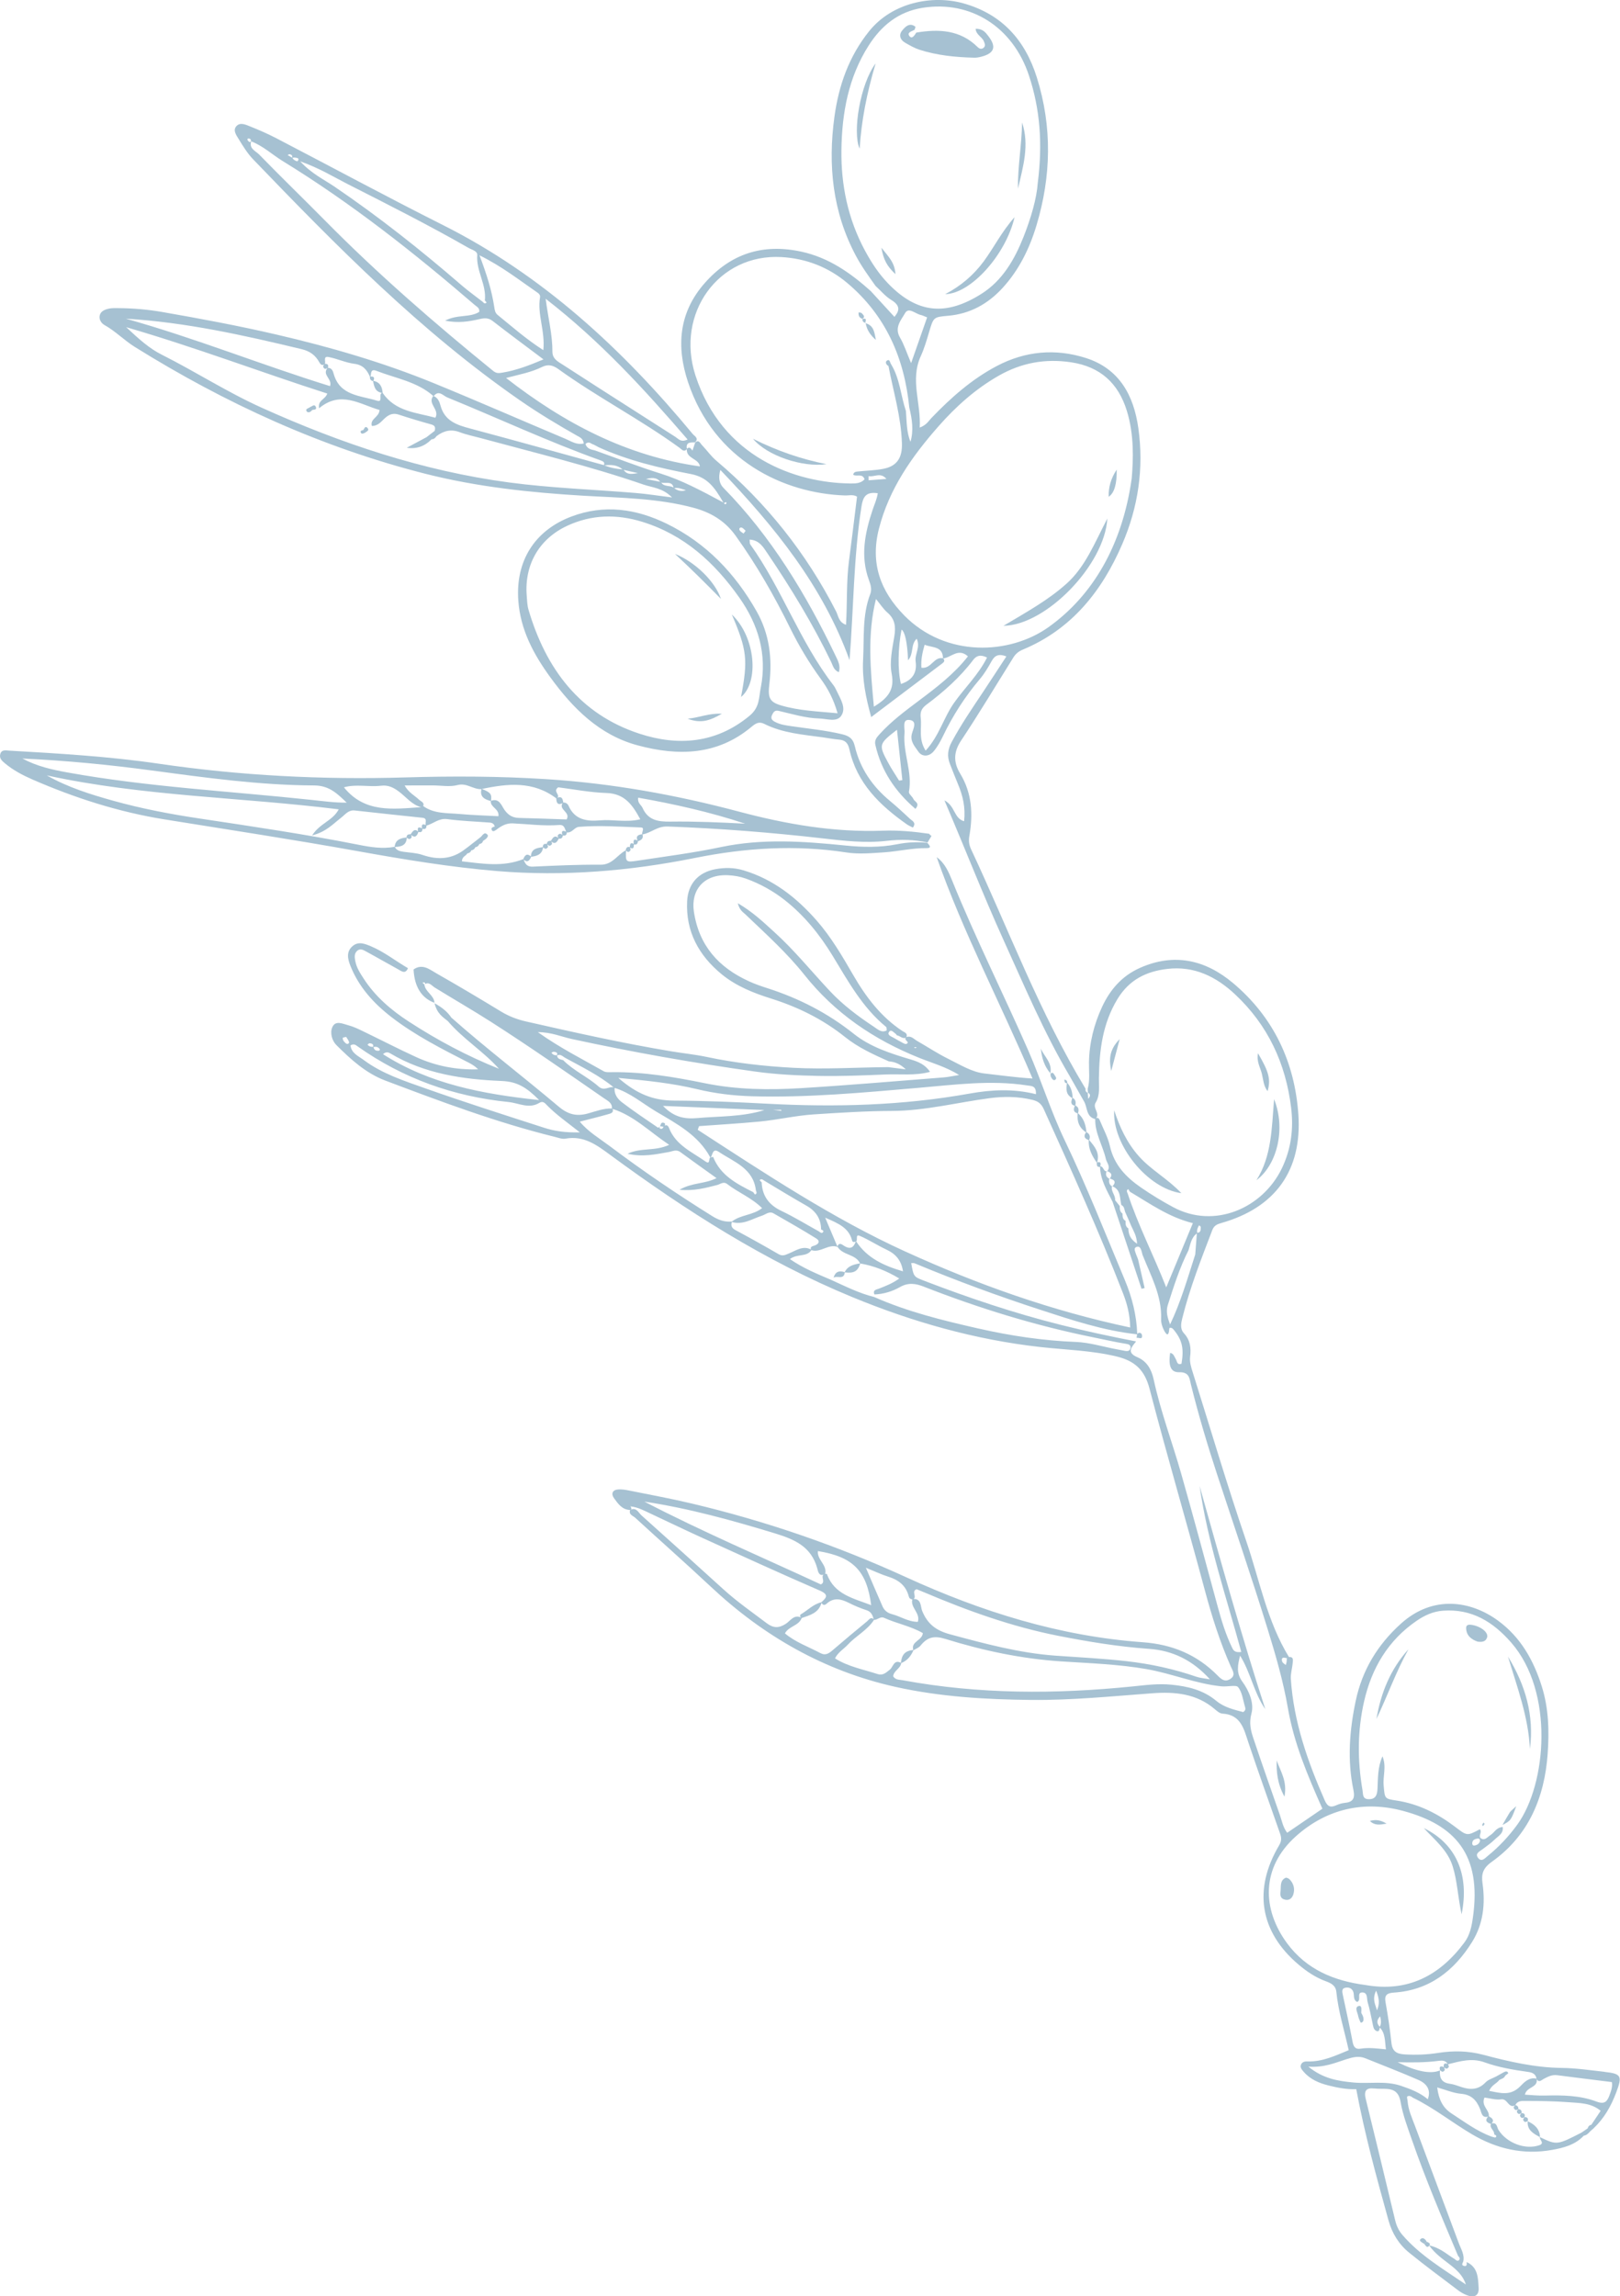 <?xml version="1.0" encoding="UTF-8"?>
<svg id="Layer_2" data-name="Layer 2" xmlns="http://www.w3.org/2000/svg" viewBox="0 0 455.2 645.2">
  <defs>
    <style>
      .cls-1 {
        fill: #004e7d;
      }

      .cls-2 {
        opacity: .35;
      }
    </style>
  </defs>
  <g id="katman_1" data-name="katman 1">
    <g class="cls-2">
      <path class="cls-1" d="M311.89,331.14s-.04,.06-.06,.09h0s0,0,0,0h0s-.05-.03-.07-.04c0-.03,0-.06,.01-.09,.04,0,.08,.02,.12,.03Z"/>
      <path class="cls-1" d="M119.43,276.51s-.07,.06-.12,.09c0,0,0,0,0,0,.04-.03,.08-.06,.12-.09Z"/>
      <path class="cls-1" d="M450.93,582.13c-4.01-.44-8.03-1.05-12.05-1.1-7.64-.08-14.95-1.8-22.26-3.73-4.1-1.08-8.3-1.15-12.5-.49-3.16,.5-6.33,.61-9.53,.41-2.16-.14-3.36-.86-3.61-3.2-.4-3.83-.98-7.65-1.66-11.45-.39-2.13,.54-2.59,2.38-2.71,9.92-.66,16.87-6.11,21.92-14.19,3.14-5.01,3.78-10.69,2.95-16.51-.37-2.62,.1-4.27,2.65-6.08,10.29-7.31,14.76-18.01,15.65-30.24,.46-6.35,.31-12.77-1.63-18.96-2.31-7.37-5.94-13.87-12.33-18.54-7.56-5.53-18.17-7.31-27.22,.82-6.61,5.95-10.92,13.08-12.75,21.73-1.75,8.29-2.4,16.64-.65,25,.51,2.45-.12,3.46-2.51,3.68-.82,.08-1.65,.36-2.41,.7-1.58,.71-2.41,.21-3.1-1.34-4.82-10.95-8.77-22.15-9.56-34.21-.1-1.47,.4-2.98,.52-4.48,.06-.73,.33-1.77-1.05-1.66-6.16-10.05-8.25-21.62-11.99-32.55-5.37-15.69-10.06-31.61-15.04-47.43-.45-1.43-.93-2.89-.74-4.41,.31-2.44,.04-4.65-1.72-6.56-1.16-1.26-.84-2.81-.47-4.29,2.11-8.48,5.31-16.58,8.42-24.72,.51-1.33,1.42-1.67,2.58-2,15.07-4.28,22.72-14.72,21.6-30.58-1.04-14.66-6.97-27.25-18.34-36.82-7.76-6.52-16.53-8.58-26.21-4.25-5.01,2.24-8.35,6.09-10.6,10.94-2.28,4.92-3.58,10.1-3.68,15.57-.04,2.5,.33,5.03-.37,7.51,.03,.34,.06,.68,.08,1.02,.89,.5,.61,1.1,.07,1.72-.05-.56-.09-1.12-.14-1.68-.49-.21-.7-.58-.59-1.13-12.93-21.35-21.59-44.73-32.14-67.22-.57-1.21-.78-2.34-.52-3.82,1.07-6.07,.75-12.04-2.57-17.5-1.92-3.16-1.92-6.02,.24-9.28,5.1-7.68,9.84-15.6,14.73-23.42,.63-1.01,1.49-1.69,2.65-2.17,13.71-5.71,22.23-16.44,27.92-29.65,4.47-10.36,6.09-21.27,4.52-32.52-1.29-9.27-5.37-16.78-14.81-19.77-8.48-2.68-16.9-1.97-24.93,2.25-7.1,3.73-12.97,8.96-18.46,14.68-.79,.83-1.35,1.94-3.24,2.64,.41-6.88-2.76-13.39,.3-20.08,.97-2.12,1.63-4.39,2.3-6.64,1.27-4.29,1.23-4.34,5.32-4.69,6.18-.53,11.21-3.3,15.34-7.8,4.63-5.05,7.58-11.07,9.53-17.54,4.18-13.85,4.47-27.78,.11-41.66-3.29-10.46-9.81-17.79-20.7-20.81-8.65-2.39-19.91-.27-26.45,7.89-5.66,7.07-8.51,15.24-9.71,23.97-1.87,13.59-.55,26.8,6.06,39.15,1.59,2.97,3.55,5.68,5.49,8.41,1.46,1.33,2.76,2.94,4.42,3.94,2.93,1.77,2.02,3.38,.88,4.75-2.25-2.45-4.46-4.86-6.67-7.27-5.68-5.08-11.73-9.35-19.43-11.04-10.9-2.38-19.92,.56-27.2,8.82-7.29,8.27-8.04,17.8-4.68,27.86,7.37,22.04,26.92,31.21,44.06,31.81,1.11,.04,2.3-.35,3.42,.33-.75,5.99-1.46,11.98-2.25,17.96-.79,5.93-.47,11.93-.85,18.06-2.11-.77-2.14-2.52-2.79-3.78-8.37-16.37-19.59-30.46-33.63-42.32-1.53-1.29-2.69-2.99-4.09-4.44-.47-.48-.85-1.62-1.88-.66-.25,.75-.51,1.49-.75,2.24-.42-.5-.76-1.25-1.58-.5-.34-1.95,1.06-1.78,2.29-1.81,1.19-1.15-.14-1.74-.64-2.34-19.78-23.89-42.17-44.63-70.2-58.72-15.73-7.9-31.23-16.29-46.85-24.41-2.37-1.23-4.84-2.3-7.33-3.3-1.2-.48-2.73-1.22-3.79-.13-1.15,1.18-.08,2.6,.57,3.66,1.22,2,2.48,4.06,4.09,5.73,23.42,24.35,47.11,48.42,75.05,67.77,5.11,3.54,10.43,6.74,15.83,9.8,.86,.49,1.85,.82,2.01,2.25-1.98,.5-3.52-.61-5.08-1.27-12.36-5.2-24.65-10.59-37.06-15.67-14.31-5.86-29.12-10.15-44.19-13.65-10.64-2.47-21.35-4.47-32.1-6.34-4.14-.72-8.32-1.07-12.52-1.09-.84,0-1.7-.04-2.51,.15-1.16,.26-2.37,.73-2.58,2.06-.16,1.05,.5,2.06,1.37,2.54,3.08,1.72,5.55,4.3,8.5,6.14,25.49,15.89,52.55,28.27,81.74,35.67,14.54,3.68,29.37,5.26,44.34,6.15,10.36,.61,20.86,.66,30.99,3.4,4.69,1.27,8.7,3.56,11.74,7.79,5.91,8.23,10.9,16.95,15.36,26.01,2.46,4.99,5.3,9.73,8.58,14.23,1.98,2.72,3.59,5.64,4.74,9.69-5.59-.53-10.89-.71-15.97-2.23-3.25-.97-3.63-2.27-3.2-5.97,.85-7.17,.05-14.04-3.59-20.46-6.04-10.65-14.17-19.18-25.23-24.59-8.6-4.2-17.56-5.52-26.81-2.02-10.38,3.93-15.71,12.53-14.91,23.61,.59,8.24,4.29,15.09,8.99,21.55,6.35,8.73,13.79,16.24,24.56,19.13,11.32,3.04,22.33,2.85,31.94-5.18,1.09-.91,2.08-1.63,3.59-.87,5.19,2.61,10.89,3.03,16.51,3.8,1.5,.21,2.99,.51,4.49,.63,1.75,.14,2.55,.93,2.95,2.73,2.09,9.5,8.55,15.74,16.14,21.08,.52,.36,1.12,.6,1.7,.91,1.03-1.42-.17-1.85-.8-2.44-1.85-1.71-3.69-3.44-5.63-5.04-4.95-4.09-8.43-9.16-9.89-15.41-.52-2.21-1.69-2.89-3.68-3.36-4.6-1.09-9.29-1.53-13.94-2.21-1.66-.24-3.33-.44-4.85-1.26-.83-.45-1.25-.98-.77-1.95,.39-.78,.73-1.38,1.85-1.12,3.76,.87,7.48,2.03,11.38,2.14,2.12,.06,4.88,1.11,6.16-.71,1.56-2.22-.19-4.77-1.24-7.03-.28-.61-.6-1.22-1.01-1.74-9.4-12.18-14.37-26.98-23.28-39.45-.17-.24-.1-.65-.19-1.33,2.76,.11,3.9,2.19,5.09,3.95,6.59,9.75,12.71,19.79,17.83,30.41,.5,1.03,.71,2.3,2.15,2.89,.59-1.75-.24-3.23-.92-4.65-8.25-17.21-18.02-33.42-31.49-47.14q-1.79-1.82-.87-5.04c15.23,15.93,28.77,32.56,36.3,53.45,1.15-14.5,1.12-28.84,3.33-43.03,.42-2.69,1.12-4.39,4.6-3.87-.25,1.72-.95,3.16-1.46,4.7-2.15,6.46-3.49,12.99-1.02,19.7,.46,1.26,.89,2.58,.37,3.93-2.29,5.97-1.68,12.24-2.01,18.42-.3,5.54,.79,10.82,2.28,16.14,6.75-5.1,13.3-10.03,19.83-14.97,.49-.37,1.07-.8,.4-1.5,2.26-.27,4.24-3.04,6.95-.59-3.85,4.93-8.77,8.69-13.72,12.4-3.9,2.93-7.8,5.82-11.1,9.46-.85,.94-1.5,1.69-1.19,3.04,1.66,7.28,5.57,13.07,11.26,17.96,1.39-1.67-.25-2-.56-2.75-.31-.74-1.37-1.46-1.27-2.03,1.04-5.62-1.73-10.93-1.24-16.48,.12-1.38-.69-3.86,1.21-3.74,2.55,.16,1.22,2.51,.85,3.92-.56,2.13,.89,3.6,1.81,4.97,1.04,1.55,3.04,1.47,4.33-.08,1.06-1.27,1.89-2.77,2.61-4.27,2.77-5.78,6.2-11.11,10.35-16.01,1.29-1.52,2.34-3.28,3.3-5.03,.87-1.58,1.93-2.19,4.16-1.34-2.24,3.42-4.37,6.71-6.54,9.97-3.07,4.61-6.19,9.17-8.82,14.06-1.13,2.11-1.35,4.03-.5,6.18,.74,1.87,1.45,3.75,2.23,5.6,1.38,3.26,2.18,6.59,1.75,10.5-2.93-.84-2.44-4.26-5.53-5.87,5.83,13.61,10.87,26.6,16.65,39.34,5.83,12.83,11.28,25.82,18.46,37.98,1.39,2.45,2.77,4.89,4.16,7.34h0c.95,1.69,.53,4.25,3.1,4.89-.08,4.02,2.12,7.43,2.99,11.19,.26,1.12,1.43,2.17,.41,3.44,1.24,.5,1.44,1.09,.72,2.1,1.34,.33,1.83,.97,.74,2.16,2.39,.99,2.01,3.33,2.48,5.26,.86,.37,.82,1.23,1.07,1.94,.3,.67,.6,1.34,.89,2,.29,.67,.57,1.34,.86,2.01,.61,1.36,1.48,2.66,1.61,4.93-2.06-1.37-2.39-2.77-2.46-4.31-.82-.5-.8-1.3-.77-2.11-.86-.44-.85-1.25-.87-2.05-.76-.53-.77-1.33-.78-2.13-.43-.54-.86-1.08-1.3-1.63h0c.15-1.4-1.22-2.46-.88-3.9-.82-.51-.91-1.27-.75-2.13-.89-.48-1.13-1.18-.76-2.1-.93,.05-.83-1.39-1.75-1.36,.07-.67,.31-1.48-.91-1.13,.83-2.65-.69-4.47-2.24-6.29,.37-.95,.21-1.72-.76-2.2-.19-2.04-.74-3.92-2.37-5.32,.28-.92,.25-1.72-.74-2.18,.16-.86,.14-1.66-.77-2.13-.06-1.56-.41-3.01-1.49-4.21-.04-.53-.24-.91-.86-.92,.1,.46,.05,1.05,.75,.97-.26,1.67-.32,3.27,1.49,4.2-.28,.91-.63,1.85,.73,2.16-.42,.96-.49,1.79,.78,2.14-.22,2.23,.42,4.07,2.37,5.32-.79,1.1-.45,1.8,.77,2.19-.19,2.44,.93,4.42,2.24,6.33,.02,.63-.05,1.33,.91,1.2,.13,3.66,1.97,6.7,3.55,9.84h0c2.71,8.14,5.42,16.27,8.12,24.41,.29-.07,.58-.14,.87-.22-.62-2.69-1.23-5.37-1.85-8.06-.28-.75-.61-1.48-.84-2.24-.13-.43-.23-.98,.34-1.22,.79-.34,1.14,.2,1.37,.81,.17,.44,.26,.91,.38,1.37,2.32,5.87,5.48,11.48,5.23,18.1-.04,.96,.28,2.02,.71,2.91,.65,1.35,1.42,2.29,1.59-.27,.03-.39,.75-.27,1.12,.18,2.48,2.96,3.05,5.3,2.31,9.69-1.26,.49-1.24-.69-1.6-1.28-.43-.7-.59-1.6-1.6-1.76-.49,3.61,.11,5.49,2.55,5.43,2.9-.07,2.88,1.79,3.29,3.42,2.1,8.48,4.59,16.83,7.31,25.13,4.76,14.51,9.73,28.96,14.23,43.55,2.26,7.32,4.41,14.72,5.72,22.3,1.7,9.86,5.55,18.95,9.69,28.24-3.12,2.13-6.39,4.37-9.89,6.76-1.19-1.52-1.47-3.31-2.05-4.96-2.48-7.13-5-14.25-7.4-21.41-.77-2.29-1.34-4.39-.59-7.17,.78-2.88-.69-6.38-2.57-8.93-1.79-2.44-1.29-4.7-.63-7.3,2.97,4.75,3.87,10.42,7.08,15.03-6.72-20.73-12.55-41.7-18.45-62.67,2.28,15.9,7.48,31.1,11.71,46.61-1.9,.25-2.23-.48-2.61-1.26-1.76-3.65-2.93-7.49-3.99-11.38-3.39-12.46-6.73-24.94-10.26-37.36-2.52-8.87-5.8-17.52-7.76-26.56-.59-2.74-1.85-5.11-4.57-6.25-3.14-1.32-1.64-2.85-.37-4.44-7.06-1.37-14.09-2.88-21.07-4.63-13.18-3.3-26.01-7.62-38.67-12.49-2.82-1.08-2.78-1.17-3.45-4.88,.33,.01,.69-.07,.97,.05,11.6,4.84,23.38,9.18,35.33,13.07,8.89,2.9,17.78,5.86,27.16,6.88-.04,.33-.09,.67-.13,1,.57-.17,1.75,.67,1.51-.78-.09-.54-.71-.96-1.33-.34-.19-5.24-1.44-10.24-3.46-15.07-5.51-13.16-10.74-26.44-16.91-39.31-3.93-8.19-6.59-16.89-10.22-25.18-7-15.99-14.84-31.6-21.41-47.79-.99-2.43-2.04-4.92-4.35-6.6,7.46,21.24,18.01,41.17,26.93,62.2-4.99-.32-9.28-.94-13.54-1.42-3.5-.39-6.87-2.49-10.16-4.12-3-1.48-5.8-3.35-8.71-5.01-.94-.53-1.73-1.59-3.03-1.09,.47-1.07-.6-1.36-1.12-1.7-6.04-3.99-10.24-9.55-13.81-15.71-3.11-5.37-6.23-10.74-10.36-15.43-5.63-6.38-12.1-11.48-20.44-14-2.71-.82-5.3-.82-7.92-.34-4.8,.88-7.72,4.07-7.96,9.01-.42,8.5,3.27,15.24,9.71,20.52,4.08,3.34,8.94,5.27,13.9,6.83,7.59,2.39,14.58,5.84,20.8,10.83,3.69,2.96,7.98,4.89,12.26,6.81,1.69,.12,3.15,.71,4.77,2.24-2.02-.25-3.49-.44-4.97-.62-8.87,.07-17.72,.66-26.6,.19-8.21-.44-16.35-1.35-24.4-3.06-3.28-.69-6.63-1.02-9.94-1.57-13.72-2.29-27.29-5.32-40.84-8.4-2.47-.56-4.77-1.45-6.96-2.77-6.01-3.65-12.05-7.26-18.16-10.73-1.93-1.09-3.94-2.86-6.44-1.1,.25,4.87,2.23,8.04,5.88,9.37-.13-2.18-2.61-3.04-2.83-5.13,0,0-.01-.01-.02-.02-.04,.03-.07,.05-.11,.08,.04-.03,.07-.05,.11-.08-.18-.18-.35-.36-.53-.54,.2-.01,.47-.11,.6-.01,.2,.14,.2,.31,.05,.47,1.19-.77,1.99,.44,2.77,.92,5.28,3.26,10.66,6.35,15.9,9.7,10.74,6.88,21.19,14.16,31.68,21.42,1.04,.72,2.36,1.27,2.24,2.88-2.37-.07-4.56,.8-6.77,1.41-3.2,.88-5.59,.26-8.22-1.96-9.98-8.42-20.37-16.34-30.15-25-1.01-1.48-2.27-2.65-4.71-4.03,.71,2.95,2.35,3.9,3.74,5.03,4.26,5,9.97,8.47,14.36,13.39-8.92-3.57-17.32-8.05-25.32-13.25-4.94-3.21-9.41-7.02-12.67-12.05-1.01-1.55-2.03-3.1-2.37-4.94-.18-.95-.38-2.03,.45-2.83,.96-.92,1.92-.24,2.75,.21,2.94,1.59,5.83,3.28,8.77,4.88,.94,.51,2.06,1.54,2.83-.28-3.47-2.01-6.63-4.56-10.36-6.13-1.72-.72-3.54-1.5-5.21-.07-1.87,1.6-1.34,3.7-.59,5.58,2.37,5.94,6.52,10.5,11.51,14.36,6.67,5.15,14.16,8.94,21.62,12.76,.97,.5,1.92,1.04,2.71,1.92-6.13,.19-11.92-.95-17.38-3.44-5.02-2.3-9.93-4.85-14.91-7.25-1.35-.65-2.73-1.33-4.18-1.7-1.52-.39-3.58-1.47-4.47,.55-.71,1.62-.08,3.81,1.16,5.04,4.03,4.02,8.29,7.9,13.71,9.95,15.67,5.92,31.36,11.81,47.66,15.83,.97,.24,2.03,.67,2.96,.5,5.17-.94,8.79,1.76,12.67,4.62,21.25,15.63,43.41,29.77,67.91,39.88,16.99,7.01,34.54,11.99,52.82,14.04,7.16,.8,14.36,.95,21.44,2.65,5.14,1.24,7.91,3.76,9.3,9.07,4.94,18.96,10.49,37.77,15.56,56.71,1.96,7.31,4.22,14.47,7.29,21.38,.52,1.17,1.48,2.47-.23,3.5-1.48,.9-2.45,.05-3.47-.98-5.79-5.87-12.74-8.78-21.05-9.38-23.34-1.69-45.23-8.54-66.5-18.27-19.32-8.85-39.44-15.77-60.17-20.69-5.87-1.4-11.82-2.48-17.74-3.68-.98-.2-2.01-.36-3-.29-1.66,.12-2.03,1.27-1.17,2.45,1.12,1.54,2.26,3.26,4.53,3.32-.47,1.32,.81,1.61,1.43,2.18,7.04,6.47,14.22,12.8,21.2,19.34,14.87,13.95,32.01,23.75,51.96,28.19,12.49,2.78,25.23,3.53,38.02,3.66,11.42,.12,22.75-1.03,34.1-1.87,6.33-.47,12.43,.07,17.55,4.45,.63,.54,1.41,1.22,2.15,1.26,5.22,.29,6.04,4.31,7.32,8.14,2.77,8.26,5.71,16.47,8.59,24.7,.48,1.37,1.05,2.46,.07,4.12-7.4,12.44-5.43,24.35,5.38,33.52,2.31,1.96,4.8,3.65,7.68,4.71,1.44,.53,2.81,1.17,2.99,3.01,.56,5.52,2.24,10.81,3.47,16.37-3.78,1.55-7.39,3.29-11.55,3.16-.7-.02-1.38,.07-1.76,.72-.53,.92,.15,1.59,.66,2.19,1.82,2.12,4.3,3.17,6.92,3.83,2.57,.64,5.18,1.17,7.85,1.05,2.37,12.65,5.7,24.76,9.06,36.86,1.03,3.72,2.95,6.77,5.85,9.12,4.42,3.59,9.01,6.98,13.56,10.42,.79,.6,1.68,1.14,2.61,1.49,2.16,.82,3.45,.1,3.31-2.1-.16-2.77-.19-5.78-3.38-7.21,.1,.67,.09,1.36-.86,1.05-.66-.22-.27-.76-.09-1.17,.45-1.96-.65-3.56-1.27-5.25-4.07-10.95-8.19-21.88-12.26-32.82-.87-2.33-1.95-4.61-2.11-7.16-.04-.4-.25-1.03-.09-1.15,.53-.39,1.09-.06,1.57,.31,5.88,2.85,10.98,6.95,16.57,10.26,7.01,4.15,14.49,5.86,22.54,4.42,3.25-.58,6.51-1.41,8.92-3.99,.87-.12,1.38-.77,1.93-1.35,.28-.24,.56-.48,.85-.73-.22-.33-.43-.65-.65-.98-.57,.09-.89,.45-1.02,.99-.58,.4-1.15,.79-1.73,1.19-6.89,3.53-6.94,3.55-11.67,1.29-.08-2.33-1.54-3.59-3.48-4.48,.25-.8-.04-1.18-.87-1.15,.25-.8-.1-1.13-.88-1.13,.16-.72-.18-1.06-.87-1.12,.09-.66-.23-.99-.83-1.12,.62-1.32,1.96-1.18,3.01-1.18,4.02,.01,8.04,.06,12.04,.37,3.04,.23,6.26,.18,8.92,2.41-.98,1.46-1.8,2.69-2.63,3.93,.22,.33,.43,.65,.65,.98,2.99-2.83,4.94-6.3,6.37-10.12,1.72-4.6,1.42-5.21-3.31-5.73Zm-245.3-238.78c3.13,.91,5.7-.88,8.46-1.77,1.06-.34,2.05-1.36,3.28-.65,4.02,2.31,8.06,4.59,11.99,7.05,1.18,.74,.7,1.62-.55,2.01-.56,.17-1.21,.3-.94,1.08-2.26-1.17-4.24,.31-6.11,1.08-1.15,.47-1.85,.9-3.03,.21-4-2.32-8.03-4.57-12.1-6.75-1.08-.58-1.29-1.26-.99-2.26Zm24.46,2.63c-3.49-1.92-6.89-4.02-10.48-5.73-3.51-1.66-5.43-4.18-5.59-8.04-.2-.21-.58-.59-.57-.61,.41-.47,.81-.22,1.2,.08,3.96,2.36,7.88,4.78,11.89,7.05,2.67,1.51,4.14,3.63,4.18,6.71,.36,.16,.9,.36,.49,.82-.33,.37-.78-.01-1.12-.28Zm-132.94-52.86c-.46-.41-.89-.84-.84-1.5,0-.1,.48-.16,.94-.29,.28,.47,.72,.95,.84,1.5,.06,.26-.41,.77-.94,.29Zm7.7,1.01c-.62,.03-1.17-.11-1.59-.62,.21-.14,.43-.41,.61-.39,.59,.07,1.17,.23,.97,1.01Zm1.67,1.08c-.83,.13-1.39-.17-1.58-1.01,.74-.2,1.37-.04,1.81,.65,.04,.05-.14,.35-.24,.37Zm44.96,13.88c-16.09-1.72-30.74-4.53-43.86-12.89,.87-.79,1.52-.54,2.06-.22,9.66,5.76,20.47,7.3,31.35,7.75,4.35,.18,7,1.86,10.46,5.36Zm11.48,9.07c-4.24,.11-7.21-.37-10.06-1.29-11.15-3.6-22.33-7.16-33.38-11.07-5.97-2.12-12.1-4.08-17.29-7.95-1.49-1.11-3.48-1.9-3.75-4.11,.93-.6,1.49-.11,2,.26,12.74,9.02,26.94,14.08,42.42,15.64,2.89,.29,5.76,2.04,8.71,.2,.99-.62,1.63,.24,2.12,.74,2.53,2.59,5.5,4.67,9.21,7.59Zm7.94-5.11c.67-.19,1.63-.39,1.23-1.48,6.05,1.94,10.37,6.4,15.9,10.1-4.08,1.88-7.9,.7-11.69,2.5,4.31,1,7.92,.15,11.52-.47,1.13-.19,2.15-.86,3.32,.01,3.3,2.43,6.65,4.79,10.16,7.31-3.35,1.7-6.87,1.19-10.41,3.28,4.19,.38,7.38-.54,10.6-1.35,.9-.23,1.74-1.08,2.8-.27,3.12,2.41,6.92,3.89,9.81,6.78-2.68,2.05-6.06,1.83-8.48,3.76-2.02,.18-3.72-.4-5.49-1.5-9.9-6.17-19.55-12.71-28.87-19.72-2.85-2.14-6.01-3.98-8.39-6.85,2.84-.73,5.42-1.36,7.98-2.09Zm28.69,12.19s-.02,0-.02,0c-.49,.33,.04,2.07-1.34,1.1-3.83-2.7-8.4-4.61-10.27-9.47-.19-.5-.63-.94-1.21-.6,.16-.29,.26-.58-.17-.76-.8-.34-.91,.39-1.09,.93,.01,0,.02,0,.03,0-.24,.19-.54,.46-.62,.41-3.39-2.33-6.83-4.6-10.09-7.1-1.22-.93-2.3-2.26-2.09-4.07,4.38,1.34,7.81,4.36,11.65,6.64,5.78,3.43,11.85,6.6,15.22,12.9Zm-13.28-14.51c9.88,.4,19.18,.78,28.49,1.16-6.23,1.96-12.59,1.7-18.87,2.26-3.6,.32-6.57-.23-9.62-3.42Zm.13,5.86c-.17,.41-.42,.74-.94,.51-.3-.13-.25-.4,.03-.65,.3,.05,.61,.09,.91,.14Zm25.73,19.02c-.09,.03-.34-.41-.51-.64-4.6-2.34-9.21-4.67-11.28-9.91-.01-.03-.36,.07-.65,.14,.54-.86,.53-2.71,2.26-1.55,4.24,2.84,9.69,4.59,10.41,10.84,.17,.43,.38,.89-.23,1.11Zm-55.66-39.04c1.01-.55,1.64,.32,2.4,.71,4.63,2.54,9.4,4.84,13.51,8.22-1.34-.32-2.65,1.18-4.23-.22-3.08-2.73-7-4.42-9.94-7.4-.74-.23-1.61-.29-1.73-1.31Zm-1.56-.81c.24-.09,.5-.27,.72-.24,.56,.09,1.17,.23,.79,.99-.63,.01-1.18-.16-1.51-.76Zm100.04-2.65c-.51,.54-1.17-.03-1.71-.3-.71-.36-1.39-.78-2.09-1.17-.66-.41-1.92-.75-1.43-1.61,.58-1.03,1.33,.07,1.94,.47,.13,.09,.2,.27,.3,.4,.87,.1,1.55,1.07,2.52,.67-.53,.69,.9,1.08,.46,1.54Zm2.58,1.2c-.12,.06-.23,.17-.35,.18-.13,.01-.27-.07-.4-.11,.11-.06,.23-.12,.34-.18,.14,.04,.27,.08,.41,.11Zm11.91,7.74c-1.64,.26-2.95,.56-4.28,.67-13.36,1.04-26.72,2.2-40.09,3.02-9.05,.56-18.15,.44-27.08-1.39-8.57-1.75-17.15-3.19-25.93-3.1-.83,0-1.81,.11-2.47-.26-6.03-3.43-12.26-6.54-18.51-10.99,3.86,.02,6.64,1.3,9.55,1.93,17.06,3.7,34.25,6.74,51.53,9.15,5.8,.81,11.71,1.1,17.57,1.22,6.36,.13,12.73-.13,19.08-.4,4.11-.18,8.29,.4,12.47-.74-1.37-2.08-3.33-2.86-5.46-3.49-5.64-1.68-11.31-3.49-15.96-7.2-7.32-5.84-15.45-9.99-24.31-12.83-1.76-.56-3.51-1.17-5.18-1.94-8.48-3.88-14.01-9.99-15.44-19.58-.89-5.99,2.75-10.57,9.71-10.2,1.66,.09,3.3,.37,4.92,.95,3.99,1.44,7.63,3.46,10.95,6.07,5.48,4.32,9.78,9.66,13.39,15.58,4.36,7.16,8.39,14.58,15.05,20.02,.19,.15,.12,.62,.17,.98-1.49,.76-2.49-.3-3.55-.99-4.49-2.97-8.78-6.17-12.48-10.13-5.16-5.51-9.92-11.41-15.53-16.49-3.06-2.77-6.04-5.66-10.29-8.13,.5,1.99,1.45,2.48,2.17,3.16,5.7,5.46,11.6,10.75,16.52,16.93,8.59,10.82,19.52,18.22,32.22,23.33,3.69,1.48,7.59,2.56,11.27,4.84Zm21.62,5.39c-6.33-1.59-12.5-1.28-18.63-.18-18.86,3.39-37.85,3.87-56.95,2.85-8.7-.46-17.43-.83-26.13-.87-5.96-.03-10.54-1.94-15.65-6.38,8.08,.76,15.17,1.49,22.1,3.16,5.11,1.23,10.24,1.85,15.46,2,15.63,.44,31.17-1.03,46.7-2.36,10.2-.87,20.35-2.27,30.59-.69,1.31,.2,2.61,.06,2.5,2.48Zm-71.62,4.4c.03,.1,.06,.19,.09,.29-.79-.1-1.59-.2-2.38-.3,.76,0,1.53,0,2.29,0Zm34.95,39.83c-20.6-9.39-39.43-21.95-58.38-34.23,.13-.34,.26-.69,.39-1.03,5.63-.41,11.26-.74,16.88-1.27,5.12-.48,10.24-1.69,15.28-2.02,7.32-.48,14.7-.95,22.08-.98,9.26-.03,18.26-2.38,27.39-3.58,4.03-.53,8-.49,11.99,.46,1.62,.38,2.53,1.07,3.24,2.65,7.74,17.13,15.48,34.25,22.28,51.78,1.12,2.89,1.91,5.88,1.99,9.54-22.21-4.71-43.02-12.15-63.15-21.33Zm-22.55-9.53c3.81,1.64,6.63,2.88,7.54,6.38,.15,.59,.61,.49,1.03,.32-.56,1.63-1.47,2.31-3.22,1.24-.56-.34-1.41-1.19-1.94,.15-1.03-2.45-2.07-4.9-3.42-8.09Zm9.73,5.11c2.58,1.11,4.95,2.68,7.5,3.87,2.58,1.21,4.17,3.03,4.62,6.09-5.35-1.56-10.07-3.7-13.17-8.42,0,0,0,0,0,0,.55-.4-.31-2.12,1.04-1.54Zm76.05,31.53c-.16,.81-.8,.91-1.49,.79-.83-.14-1.65-.32-2.47-.47-3.79-.71-7.57-1.9-11.38-2.05-9.27-.36-18.37-1.73-27.38-3.77-9.96-2.26-19.9-4.69-29.29-8.85-4.25-1.05-8.13-3.02-12.09-4.81-3.93-1.68-7.9-3.29-11.6-5.85,2.09-1.61,4.69-.48,6.02-2.51,2.59,.83,4.76-1.84,7.36-.92,0-.02-.02-.04-.02-.06,1.44,2.47,5.06,2.01,6.35,4.69-1.74,.3-3.45,.67-4.33,2.48-1.56-.55-2.65-.12-3.12,1.56,.94-.72,2.95,.72,3.15-1.51,2.59,.32,3.67-.31,4.36-2.5,3.85,.67,7.39,2.08,10.96,4.22-2.06,1.48-3.92,2.14-5.76,2.87-.61,.24-1.82,.35-1.21,1.62,2.57-.11,5.01-.85,7.18-2.09,2.31-1.31,4.38-1.01,6.66-.11,15.46,6.05,31.26,10.93,47.56,14.23,3.12,.63,6.21,1.35,9.36,1.85,.64,.1,1.34,.32,1.17,1.21Zm-83.04,87.18c.91-1.78,2.44-2.6,3.55-3.8,2.31-2.52,5.52-4.08,7.42-7.02,.98,.06,1.75-1.05,2.78-.59,3.61,1.63,7.61,2.36,10.94,4.31-.22,2.16-3.4,2.3-2.69,4.75-2.25,.21-3.22,1.2-3.48,3.59-1.97-1.03-2.18,1.2-3.1,1.92-1.09,.86-1.95,1.74-3.47,1.24-4.02-1.31-8.25-2.07-11.94-4.4Zm-14.07-7.02c1.14-2.09,3.9-2.11,4.71-4.31,2.35-.81,4.82-1.45,5.57-4.29,.33,.66,.85,.79,1.42,.27,2.04-1.86,4.08-1.35,6.26-.25,1.6,.81,3.27,1.51,4.98,2.06,1.33,.43,1.7,1.42,2,2.53-.83-.77-1.34,.18-1.83,.58-3.23,2.65-6.44,5.33-9.61,8.06-1.07,.92-2.03,1.68-3.54,.88-3.36-1.79-7.02-3.05-9.96-5.54Zm-43.33-35.67c2.02,.2,3.77,1.17,5.56,2,4.71,2.19,9.38,4.47,14.11,6.62,11.13,5.06,22.24,10.15,33.45,15.01,2.66,1.16,1.87,2,.46,3.29-2.24,.52-3.79,2.21-5.68,3.33-.46,.27-.32,.61-.09,.93-1.94-.88-2.99,.99-4.22,1.79-1.97,1.27-3.5,1.24-5.35-.15-4.12-3.11-8.36-6.06-12.19-9.54-7.65-6.95-15.32-13.88-23.02-20.77-.83-.75-1.4-2.29-3.01-1.61,.1-.09,.2-.19,.19-.27-.04-.25-.19-.49-.29-.72,0,0,.03-.12,.03-.12l.03,.21Zm52.42,17.4c.2,.73,.41,2.21,1.76,1.77-.82,.66,.68,2.08-.75,2.74-16.42-7.63-33.3-14.8-49.59-23.27,12.53,1.9,24.61,5.24,36.64,8.91,5.55,1.69,10.25,3.71,11.94,9.85Zm15.15,10.34c-4.96-1.94-10.36-2.95-12.45-8.78-.02-.05-.3-.02-.47-.02,.59-2.54-2.33-3.96-2.05-6.4,9.83,1.59,13.73,5.5,14.97,15.19Zm11.56-1.63c-.61,2.31,2.36,3.87,1.54,6.32-2.77-.03-4.89-1.57-7.29-2.18-1.21-.31-2.12-1.03-2.61-2.15-1.5-3.39-2.94-6.81-4.69-10.88,2.59,1.05,4.38,1.92,6.26,2.5,2.92,.91,5.03,2.51,5.8,5.59,.12,.48,.48,.76,.99,.8Zm83.65,22.47c-1.69-.31-2.8-.38-3.82-.73-6.37-2.2-12.89-3.61-19.58-4.37-6.68-.76-13.38-1.08-20.08-1.56-10.07-.73-19.81-3.36-29.55-5.99-3.97-1.07-6.39-2.91-7.88-6.66-.43-1.1-.19-3.38-2.4-3.27,1-.63-.68-2.19,.87-2.74,.64,.26,1.41,.56,2.18,.89,12.21,5.2,24.68,9.66,37.71,12.22,8.39,1.64,16.84,3.04,25.4,3.64,6.56,.46,12.2,3.11,17.14,8.58Zm9.29,9.19c-2.52-.67-5.31-1.3-7.53-3.15-3.66-3.05-7.96-4.07-12.56-4.53-3.7-.38-7.32,.11-10.95,.48-21.61,2.19-43.15,2.23-64.6-1.74-.96-.18-2.05-.06-2.68-1.11,.15-1.6,2.06-2.15,2.26-3.72,1.71-.66,2.73-1.98,3.44-3.59,.68-.42,1.52-.72,1.99-1.31,1.9-2.38,3.81-2.86,6.97-1.88,10.57,3.28,21.38,5.58,32.49,6.31,8.02,.53,16.07,.78,24.03,2.17,7.09,1.23,13.78,4.1,21.01,4.84,1.67,.17,4.14-.46,4.69,.19,1.2,1.41,1.4,3.67,1.99,5.59,.14,.46,.24,.95-.54,1.47ZM253.55,219.19c-.31,.05-.61,.09-.92,.14-1.03-1.67-2.14-3.3-3.07-5.03-2.73-5.07-2.65-5.27,2.48-9.26,.51,4.78,1.01,9.46,1.51,14.15Zm-39.77-26.06c-.58,2.8-.24,5.55-3.14,7.96-9.46,7.86-20.19,8.57-30.92,5.07-16.82-5.48-26.35-18.29-31.22-34.86-.37-1.27-.4-2.65-.5-3.98-.67-8.65,3.49-15.91,11.34-19.57,6.86-3.21,13.97-3.34,21.11-1.14,11.77,3.63,20.33,11.44,27.28,21.29,5.36,7.6,7.83,15.9,6.06,25.23Zm-5.39-44.9c.42,.12,.75,.58,1.12,.9-.21,.29-.39,.53-.58,.78-.37-.3-.86-.52-1.09-.9-.28-.46,.07-.9,.55-.77Zm-4.97-6.9c.2-.09,.39-.18,.59-.27,.05,.12,.09,.24,.14,.36-.14,.1-.28,.29-.4,.27-.12-.01-.22-.23-.33-.36Zm-13.97-4.17c1.07-.24,2.05,.18,3.29,.59-1.41,.45-2.38,.06-3.29-.59ZM35.5,91.94c19.83,5.78,37.97,12.71,56.46,18.64-.62,1.77-2.68,1.77-2.3,4.13,6.11-5.09,11.46-1.09,16.98,.48-.09,2.08-2.73,2.44-2.16,4.49,1.92,0,2.77-1.45,3.89-2.38,1.15-.95,2.23-1.28,3.68-.8,3.02,.99,6.06,1.91,9.12,2.75,1.12,.31,1.23,.91,.96,1.83h0c-.38,.29-.76,.58-1.14,.87-.38,.29-.75,.58-1.13,.88-1.85,.99-3.71,1.98-5.56,2.98,2.75,.42,5.02-.42,6.91-2.32,0,0,.07-.07,.07-.07,0,0,0,0,0,0,.66,.02,1.04-.4,1.38-.87h0c1.98-1.51,4.06-2.06,6.53-1.11,1.87,.71,3.86,1.1,5.8,1.63,15.36,4.17,30.85,7.91,45.91,13.11,2.4,.83,5.26,.87,7.94,3.59-3.99-.5-7.06-.99-10.16-1.25-11.88-.99-23.83-1.39-35.62-2.96-24.27-3.24-47.29-10.97-69.56-21.02-9.65-4.35-18.55-10.11-27.98-14.85-3.55-1.78-6.34-4.29-10.04-7.74Zm150.31,43.63c1.18,.42,3.01-.57,3.46,1.44-1.03-.73-2.69-.13-3.46-1.44Zm-4.32-.97c1.48-.37,2.93-.6,4.02,.76-1.34-.25-2.68-.51-4.02-.76Zm-6.25-2.57c1.34,.3,2.67,.6,4.01,.9-1.46,.2-2.98,.65-4.01-.9Zm-5.39-1.29c1.83-.19,3.6-.14,5.09,1.15-1.75-.15-3.47-.44-5.09-1.15Zm-78.76-28.31c-.18,.26-.47,.48-.12,.93,.39,.51,.7,.17,1.02,.08-1.54,1.95,1.45,3,.75,5.05-19.14-5.92-37.91-13.51-57.39-18.95,16.81,1.01,33.14,4.65,49.43,8.57,2.32,.56,3.85,1.7,4.95,3.69,.29,.53,.7,.99,1.35,.62Zm12.86,3.41s-.02,0-.03,0c-.01,.65,.21,1.12,.9,1.22,.3,1.52,.6,3.05,2.5,3.32-1.02,.41,.41,2.77-1.4,2.2-4.7-1.48-10.51-1.34-12.2-7.69-.18-.68-.56-1.55-1.58-1.54,.25-.78-.04-1.15-.84-1.12,.28-.71-.6-2.24,1.07-1.91,2.43,.48,4.77,1.59,7.21,1.9,2.43,.31,3.52,1.71,4.37,3.62Zm17.79,5.41c-1.72,2.2,1.85,3.78,.6,6.12-5.32-1.47-11.23-1.69-14.82-6.98-.13-1.7-.75-3.03-2.6-3.38,.45-.96,.09-1.29-.83-1.19,.28-.83-.06-2.31,1.7-1.62,5.42,2.12,11.38,3.01,15.95,7.05Zm47.1,18.15c.65,.23,1.17,.51,.86,1.29-12.5-3.43-24.99-6.93-37.52-10.27-3.81-1.01-7.25-2.12-8.42-6.51-.26-.98-.71-2.15-1.89-2.62,1.42-1.81,2.66-.1,3.8,.37,14.4,5.88,28.51,12.48,43.17,17.73ZM70.55,39.69c-.45,.53-.72,0-.99-.31-.07-.07,0-.43,.06-.44,.6-.13,.89,.17,.93,.74Zm8.91,5.58c19.22,11.79,36.85,25.71,53.9,40.39,.58,.5,1.5,.89,1.29,1.98-2.69,1.68-6.15,.62-9.58,2.46,3.79,.75,6.74,.23,9.68-.44,1.32-.3,2.46-.42,3.68,.53,4.59,3.56,9.26,7.02,14.28,10.79-4.17,1.76-7.74,3.1-11.55,3.72-.95,.15-1.62,.31-2.63-.52-16.41-13.34-32.37-27.18-47.23-42.24-6.13-6.21-12.41-12.27-18.49-18.53-.94-.97-2.91-1.66-2.22-3.69,3.31,1.27,5.89,3.72,8.87,5.55Zm2.57-1c-.41-.24-.82-.47-1.22-.71,.21-.08,.46-.27,.64-.22,.49,.13,.8,.42,.59,.93Zm1.8,.67c-.2,.7-.77,.2-1.12,.03-.24-.11-.4-.39-.58-.62,.27-.04,.55-.12,.79-.06,.38,.08,1.09,.05,.91,.64Zm50.27,26.74c-.34,4.46,2.65,8.31,2.14,12.75,.17,.2,.51,.55,.48,.57-.41,.46-.75,.21-1.05-.17-1.98-1.55-4.04-3.01-5.94-4.65-11.44-9.9-23.27-19.27-35.79-27.77-3-2.03-6.38-3.59-9.6-7.08,5.36,1.88,9.33,4.35,13.46,6.45,11.36,5.77,22.74,11.51,33.81,17.85,.97,.56,2.58,.89,2.49,2.05Zm17.65,11.81c-.84,4.84,1.48,9.5,.92,14.89-4.8-3.07-8.76-6.58-12.85-9.9-.7-.57-.82-1.38-.94-2.22-.7-4.63-2.08-9.08-4.15-14.53,6.38,3.16,11.05,6.88,15.94,10.24,.54,.37,1.21,.78,1.08,1.53Zm38.18,39.36c-4.09-2.62-8.19-5.23-12.28-7.85-6.49-4.15-12.99-8.29-19.45-12.49-1.36-.88-2.99-1.63-2.98-3.71,.03-4.68-1.16-9.22-1.9-14.86,15.43,11.97,27.76,25.48,39.89,39.55-1.85,.86-2.48-.11-3.29-.63Zm6.72,8.19c-20.46-2.86-38.05-12.07-54.45-24.84,3.76-.98,7.09-1.59,10.1-3.09,1.75-.87,3.12-.46,4.57,.58,11,7.93,23.11,14.16,34.09,22.14,.53,.39,1.18,1.32,2.03,.38-.19,2.7,3.41,2.62,3.67,4.83Zm6.62,10.16c-6.41-3.45-11.81-6.32-17.7-8.16-6.21-1.94-12.28-4.31-18.41-6.49-1.18-.22-2.27-.55-2.66-1.81,.97-.83,1.44-.14,1.96,.04,.59,.21,1.13,.56,1.69,.85,8.27,3.77,17.09,5.85,25.92,7.55,4.58,.88,6.62,3.53,9.19,8.02Zm70.14,44.27c.9-1.19,1.99-1.69,3.94-.72-2.48,4.92-6.31,8.53-9.29,12.76-2.92,4.15-4.19,9.32-7.97,13.39-2.09-3.26-1.03-6.33-1.38-9.21-.21-1.74,.29-2.71,1.67-3.74,4.84-3.63,9.35-7.62,13.03-12.47Zm-13.59-4.31c2.16,.89,5.07,.32,5.15,3.8-2.58-.56-3.28,3.07-6.07,2.65-.15-2.13,.24-4.16,.91-6.45Zm-6.48-4.26q1.47,1.09,1.82,8.62c1.69-1.94,.62-4.32,2.42-6.06,1.11,2.36-.58,4.35-.3,6.37,.47,3.3-1.02,5.35-4.13,6.34-.93-3.77-.85-10.28,.19-15.27Zm-7.2-8.6c1.27,1.54,2.09,2.85,3.21,3.81,2.17,1.87,2.38,4.03,1.94,6.71-.57,3.46-1.39,7.14-.74,10.47,.87,4.53-1.04,6.84-5,9.27-.97-10.5-1.9-20.29,.59-30.26Zm-2.06-34.53c1.65,.35,3.3-1.2,4.99,.79-1.67,.13-3.33,.26-5,.39,0-.39,0-.79,0-1.18Zm5.54-54.05c-2.7-2.77-4.81-6.01-6.65-9.45-4.71-8.8-6.67-18.29-6.54-28.13,.14-10.34,1.95-20.4,7.65-29.34,3.57-5.6,8.36-9.53,15.17-10.61,13.48-2.13,25.36,5.36,29.88,19.05,3.1,9.38,3.88,19.01,2.47,30.15-.31,4.39-1.91,9.89-4.01,15.19-2.5,6.3-5.89,12.22-11.78,15.95-10.08,6.39-18.1,5.5-26.19-2.8Zm6.39,22.31c-1.26-2.96-1.97-5.22-3.13-7.2-1.66-2.83,.36-4.95,1.44-6.86,.99-1.77,2.93,.23,4.45,.54,.47,.1,.9,.34,1.74,.67-1.5,4.27-2.88,8.22-4.5,12.85Zm-.16,22.14c-1.16-2.79-1.06-5.77-1.3-8.69-1.46-4.35-1.69-9.1-4.16-13.13-.33-.44-.33-1.53-1.12-1.07-.58,.34-.37,1.17,.38,1.55,1.37,7.21,3.55,14.27,3.78,21.7,.13,4-1.32,6.42-5.15,7.18-2.44,.49-4.97,.51-7.46,.79-.47,.05-.99,.23-1.07,.89,.94,.64,2.57-.51,3.19,1.28-1.1,1.19-2.6,1.19-4.04,1.17-15.33-.17-36.01-7.29-43.49-30.37-5.63-17.38,6.46-34.28,24.22-33.24,6.83,.4,13.09,2.79,18.4,7.25,10.87,9.14,16.09,21.13,17.47,35.02,.77,3.18,1.28,6.38,.33,9.66Zm-1.78,48.73c-6.73-6.84-9.55-14.69-7.11-24.3,2.86-11.25,9.28-20.35,16.76-28.84,4.9-5.56,10.38-10.47,16.89-14.19,6.39-3.65,13.08-4.87,20.34-3.78,8.2,1.23,13.29,5.86,15.69,13.67,2.06,6.72,1.81,13.56,1.36,18.94-2.63,18.77-10.94,32.92-23.34,41.78-10.95,7.82-28.89,8.63-40.6-3.28Zm62.97,161.21s.3,.48,.46,.74c5.58,3.29,10.87,7.14,17.68,8.82-2.57,6.2-5.02,12.12-7.48,18.05-3.53-9-7.88-17.41-10.84-26.38-.2-.46-.45-.93,.18-1.23Zm12.66,5.1c-3.11-1.67-6.11-3.5-9.01-5.49-4.25-2.92-7.64-6.39-8.82-11.71-.54-2.42-1.79-4.69-2.75-7.02-.22-.53-.46-1.11-1.12-.8,1.13-1.43-1.07-2.87-.13-4.39,1.3-2.11,.88-4.5,.91-6.85,.11-7.77,1.01-15.3,5.21-22.24,3.29-5.43,8.09-7.77,13.97-8.47,7.56-.9,13.75,2.14,19.11,7.17,9.21,8.63,14.21,19.41,15.72,31.81,.72,5.89,.04,11.6-2.64,17.13-5.38,11.08-18.84,17.07-30.46,10.85Zm6.7,7.16c-.12-.77,.1-1.46,.55-2.1,.16,.17,.46,.35,.45,.52-.03,.71,.06,1.56-1,1.58Zm-7.63,25.77c-.69-1.89-1.23-3.58-.63-5.46,1.67-5.25,3.33-10.5,5.83-15.43,.54-1.68,.75-3.53,2.33-4.68-.15,1.97-.3,3.93-.45,5.9-2.14,6.63-4.05,13.35-7.08,19.68Zm32.88,93.75c-.09,.17-.11,.39-.1,.65,.02,.42-.16,.85-.25,1.28-.34-.3-.84-.53-.99-.91-.23-.58-.22-1.36,.74-1.12,.23,.06,.43,.1,.6,.1Zm59.44,132.63c-.48-.75-.41-2.29-1.95-1.89,.86-1.06,0-1.54-.79-2.03,.2-1.8-2.26-2.88-1.23-5.25,1.54,.19,3.18,.73,4.72,.5,1.77-.26,2.02,2.6,3.83,1.72-.18,.28-.54,.5-.15,1,.41,.53,.72,.17,1.06,.08-.17,.3-.59,.51-.18,1.04,.41,.53,.73,.16,1.07,.08-.16,.31-.6,.52-.19,1.04,.41,.53,.73,.15,1.07,.08-.15,.31-.6,.52-.19,1.05,.43,.55,.75,.11,1.11,.07-.22,2.54,1.64,3.48,3.44,4.46-.23,.75,1.47,1.7-.19,2.28-3.94,1.36-9.11-.62-11.42-4.24Zm-17.24-12.01c2.5,.7,4.56,1.6,6.67,1.78,2.92,.25,4.35,1.77,5.37,4.29,.36,.88,.47,2.64,2.23,2.12-.97,1.11-.38,1.69,.82,2.06-.49,1.21,1.08,1.82,.9,2.94,.38,.17,.87,.39,.42,.83-.16,.16-.76-.13-1.16-.21-4.14-1.51-7.61-4.16-11.25-6.51-2.48-1.6-3.6-4-4.01-7.3Zm-2.62,3.34s-.02-.02-.03-.02c.17-.05,.35-.1,.52-.15-.16,.06-.32,.12-.49,.17Zm-15.04-3.05c.99,.12,2.01,.07,3.02,.1,2.45,.06,3.85,.88,4.34,3.7,.62,3.6,1.95,7.09,3.16,10.57,3.84,11.08,8.43,21.87,12.99,32.67,.36,.36,.69,.82,.24,1.22-.45,.4-.86-.07-1.23-.36-2.05-1.18-3.78-3.01-7.05-3.79,.44-.58-.32-.82-.77-1.07-.24,.19-.49,.38-.73,.58,.39,.38,.68,1.32,1.37,.66,.04-.04,.06-.07,.09-.11,3.27,4.58,8.69,5.9,10.27,10.91-6.28-4.29-12.87-8.14-17.89-14-.98-1.15-1.61-2.51-1.97-4.02-2.73-11.39-5.48-22.78-8.28-34.15-.55-2.25,.11-3.18,2.45-2.89Zm29.06-64.89c-.78-1.13,.46-1.69,1.25-2.28,1.21-.9,2.47-1.77,3.54-2.82,.94-.92,2.47-1.64,2.21-3.47-1.83,.09-2.34,1.59-3.44,2.26-.82,.49-1.5,1.59-2.59,.98-1.06-.6,.41-1.83-.41-2.61-3.64,1.95-3.58,1.87-7.03-.75-4.86-3.68-10.21-6.38-16.33-7.31-3.48-.52-3.33-.57-3.66-4.26-.24-2.63,.86-5.3-.33-8.17-1.37,3.1-1.25,6.14-1.4,9.12-.08,1.7-.5,2.99-2.54,2.92-1.73-.06-1.47-1.38-1.67-2.52-1.44-8.36-1.44-16.71,.45-24.98,2.13-9.32,6.73-17.11,14.74-22.61,2.23-1.53,4.62-2.64,7.41-2.85,8.11-.6,14.12,3.15,19.2,8.98,12.07,13.83,9.97,39.72,1.7,51.12-2.39,3.29-5.11,6.21-8.26,8.76-.82,.67-1.83,1.95-2.85,.49Zm-.16-5.33c.62-.12,.86,.36,.74,.78-.18,.64-.74,1.03-1.42,1.17-.71,.14-.76-.43-.71-.82,.1-.74,.73-1,1.39-1.12Zm-31.43,41.15c-8.84-1.16-16.54-4.34-22-11.72-7.01-9.49-7.45-21.24,2.54-30.13,8.75-7.79,19.25-9.98,30.05-7.07,14.47,3.9,22.17,12.12,19.62,29.95-.35,2.48-.82,4.91-2.4,7.04-7,9.39-15.99,14.01-27.8,11.93Zm3.01,1.59c1.06,2.45,.89,4,.25,5.54-.37-1.53-1.46-3.01-.25-5.54Zm1.15,7.21c.24,1.13,.37,2.07-.12,2.95-.89-.95-.94-1.87,.12-2.95Zm1.6,9.28c-2.48-.25-4.8-.57-7.11-.19-1.47,.24-1.99-.53-2.25-1.94-.83-4.43-1.83-8.83-2.76-13.25-.17-.82-.37-1.77,.8-1.95,.8-.12,1.61,.05,2.08,.98,.49,.98-.14,2.4,1.17,3.04,1.28-.52-.24-2.69,1.43-2.68,1.62,0,1.21,1.76,1.52,2.76,.58,1.91,.93,3.89,1.36,5.85,.18,.82,.24,1.81,1.03,2.19,.86,.41,.89-.37,1.03-.93,1.58,1.64,1.38,3.77,1.71,6.13Zm9.09,8.56c2.22,.98,3.72,2.69,2.68,5.45-2.2-1.84-4.78-2.83-7.48-3.75-4.45-1.52-8.97-.52-13.44-.95-4.26-.41-8.46-1.04-12.64-4.46,4.42,.32,7.5-1.06,10.66-2.07,1.79-.57,3.52-1.03,5.37-.27,4.95,2.02,9.95,3.91,14.84,6.06Zm33.23-.32c-2.1-.52-3.53,1.09-4.61,2.18-2.74,2.75-5.52,1.85-8.68,1.25,.65-1.66,2.09-2.03,2.84-3.07,.6-.33,1.37-.45,1.66-1.21,.3-.25,.9-.65,.86-.73-.37-.76-.93-.4-1.45-.13h0c-.65,.36-1.29,.72-1.94,1.08h0c-1.01,.54-2.23,.87-2.97,1.65-2,2.11-4.25,2.18-6.77,1.34-1.09-.36-2.19-.79-3.32-.94-2.31-.3-2.92-1.7-2.75-3.74q-3.94,1.64-11.9-2.31c3.99,.09,7.79,.12,11.57-.39,.95-.13,1.92-.11,2.5,.86-.79-.26-1.28-.12-1.07,.91-.89-.37-1.38-.24-1.09,.91,.35,.09,.53,.66,1.09,.22,.52-.41,.11-.71,.06-1.05,.33,.13,.53,.6,1.06,.19,.53-.41,.13-.73,.08-1.08,3.36-.84,6.64-1.83,10.19-.55,3.93,1.42,8.07,2.12,12.21,2.7,1.24,.17,2.2,.53,2.43,1.9Zm20.49,4.72c-.65,1.69-1.33,2.59-3.67,1.7-4.58-1.74-9.54-1.8-14.41-1.68-1.94,.05-3.76-.12-5.67-.25,.47-2.27,3.69-1.9,3.32-4.36,.61,1.09,1.34,.26,1.93-.05,1.2-.64,2.35-1.25,3.79-1.06,5.11,.66,10.23,1.29,15.39,1.93,.25,1.26-.21,2.53-.69,3.77Z"/>
      <path class="cls-1" d="M312.63,333.3s-.03,.04-.06,.07h0s0,0,0,0c-.03-.01-.04-.03-.07-.05,0-.02,0-.05,0-.07,.04,.02,.08,.03,.11,.05Z"/>
      <path class="cls-1" d="M305.72,307.07h0s0,0,0,0c-.03-.01-.05-.03-.08-.04,0-.03,0-.06,0-.09,.03,.02,.05,.03,.08,.05,0,.03,0,.05,0,.08h0Z"/>
      <path class="cls-1" d="M2.53,210.9c-.97-.06-2.12-.34-2.47,1.03-.29,1.16,.5,1.85,1.29,2.51,2.34,1.97,5.03,3.38,7.78,4.58,11.89,5.18,24.16,9.12,37,11.19,18.08,2.91,36.18,5.67,54.2,8.91,13.08,2.35,26.17,4.53,39.4,5.63,18.68,1.55,37.24-.01,55.55-3.69,14.14-2.84,28.23-3.75,42.5-1.55,3.5,.54,7.04,.21,10.56-.02,4.01-.26,7.94-1.24,12-1.19,1.65,.02,.76-.89,.22-1.49-2.83-.31-5.61-.17-8.44,.39-4.79,.95-9.64,.87-14.53,.37-11.7-1.18-23.38-2.03-35.09,.45-7.7,1.62-15.53,2.62-23.31,3.8-3.35,.51-3.43,.4-3.28-2.8,.29,.17,.49,.59,.99,.18,.47-.38,.2-.71,.13-1.05,1.07,.62,1.04-.2,1.11-.9,.79,.24,1.02-.25,1.14-.9,.95-.29,1.57-.78,1.26-1.9,2.42-.43,4.13-2.34,7.06-2.23,14.58,.54,29.09,1.68,43.58,3.34,5.96,.68,11.99,1.39,18,.69,3.88-.45,7.66-.37,11.45,.47,.37-.62,.75-1.25,1.12-1.87-.29-.11-.5-.31-.64-.58-4.33-.63-8.66-1.03-13.05-.87-13.73,.5-27.12-1.82-40.31-5.33-17.75-4.73-35.74-7.97-54.07-9.14-13.24-.85-26.51-.9-39.77-.5-23.21,.69-46.29-.48-69.28-3.85-13.95-2.05-28.04-2.87-42.11-3.68Zm115.79,15.89c-7.82,.54-15.81,1.71-21.68-5.57,3.44-.99,6.96-.03,10.4-.45,2.03-.25,3.48,.47,5.04,1.63,2.03,1.52,3.63,3.7,6.24,4.39Zm16.97-5.08c-.55,2.21,.9,2.89,2.61,3.36-.15,1.79,2.45,2.16,2.15,4.26-3.68-.2-7.31-.29-10.92-.62-3.49-.32-7.16,0-10.24-2.25,.5-.95-.65-1.29-1.16-1.78-1.21-1.18-2.88-1.92-4.04-3.99,3.02,0,5.47-.01,7.92-.01,2.33,0,4.78,.48,6.95-.1,2.6-.69,4.43,1.29,6.73,1.14Zm21.02,2.61c.02,1.3,.44,2,1.76,1.34-1.18,1.87,2.33,2.51,1.14,4.58-4.34-.14-8.81-.32-13.29-.42-1.81-.04-3.03-.69-4.14-2.23-.87-1.2-1.44-3.45-3.82-2.59,.29-1.84-.11-2.37-2.55-3.32,7.27-1.55,14.43-2.27,20.89,2.63Zm23.6,5.88c-4.03,.95-7.71-.03-11.36,.3-3.53,.31-7.04-.1-8.77-4.06-.24-.56-.79-1.01-1.52-.95-.12-1.1-.46-1.85-1.63-1.35,.83-.87-1.37-1.8,.22-2.93,4.24,.53,8.88,1.45,13.54,1.6,5.16,.16,7.34,3.36,9.53,7.4Zm.64-3.2c-.38-.85-1.46-1.34-1.24-2.88,10.18,1.8,20.2,4.04,30.07,7.31-6.99-.36-14.03-.68-21.05-.58-3.44,.05-6.23-.4-7.78-3.84Zm-33.4,14.55c1.11,.92,1.66,.21,2.1-.82,1.65-.2,3.08-.67,3.35-2.61,.34,.14,.56,.61,1.1,.19,.52-.4,.16-.71,.08-1.04,.31,.17,.53,.59,1.05,.18,.5-.39,.21-.69,.09-1,1.09,.89,1.61,.11,2.08-.82,.69,.1,1.07-.19,1.14-.88,.71,.13,1.11-.12,1.13-.87,1.47,.23,2.09-1.45,3.4-1.56,5.81-.46,11.61-.03,17.41,.17,1.16,.04,.25,1.22,.35,1.91-1.14,.13-1.86,.53-1.28,1.79-1.1-.66-1.23-.05-1.08,.92-1.03-.56-1.03,.22-1.11,.9-.78-.21-1.05,.25-1.14,.92-2.38,1.25-3.71,4.05-7.04,4.03-6.36-.05-12.73,.25-19.08,.54-1.62,.07-2.13-.78-2.55-1.94Zm-36.18-3.57c1.73-.08,3.24-.44,3.33-2.6,.34,.14,.56,.61,1.1,.19,.49-.38,.21-.68,.09-.99,1.11,.96,1.69,.35,2.07-.83,.77,.21,1.15-.08,1.14-.87,.77,.2,1.15-.1,1.13-.91,1.95-.53,3.46-2.14,5.83-1.82,3.95,.54,7.96,.66,11.95,.97,.71,.06,1.25,.37,1.4,1.13-.47,.06-1.02,.33-.9,.75,.27,.93,.88,.43,1.38,.12h0c1.34-1.05,2.78-1.86,4.56-1.78,4.36,.2,8.7,.8,13.07,.46,1.51-.12,1.55,1.03,1.95,1.88-.9-.4-1.43-.32-1.06,.91-.3-.17-.52-.54-1.03-.16-.5,.38-.2,.68-.1,1-1.1-.93-1.56,.03-2.08,.81-.62-.01-1.09,.17-1.14,.88-.71-.13-1.15,.09-1.13,.91-1.62,.22-3.27,.42-3.35,2.59-1.14-.97-1.71-.32-2.14,.77-5.73,2.28-11.49,1.27-17.25,.62,.05-1.4,1.16-1.5,1.51-2.23,.56-.06,.93-.35,1.14-.86,.54-.08,.92-.37,1.12-.87,.55-.08,.92-.38,1.12-.89,.56-.09,.92-.39,1.08-.94,.72-.35,1.63-1.19,1.24-1.65-.96-1.12-1.45,.34-2.13,.77-.38,.3-.76,.6-1.14,.9-.28,.22-.57,.44-.85,.66h0c-.47,.36-.93,.73-1.4,1.09-.27,.2-.54,.4-.81,.6h0c-3.68,2.89-7.66,3.08-11.98,1.61-1.69-.57-3.56-.62-5.35-.88-.98-.14-1.9-.37-2.39-1.34ZM13.18,217.87c26.92,5.87,54.49,6.11,82,9.53-1.72,3.25-5.26,3.87-7.49,7.33,4.04-1.04,5.91-3.26,8.12-4.94,1.16-.88,2.07-2.27,3.84-2.07,6.35,.7,12.7,1.39,19.05,2.05,1.52,.16,.68,1.34,.92,2.04-.91-.43-1.25-.11-1.02,.93-.99-.5-1.41-.27-1.13,.86-1.09-.9-1.54,.07-2.08,.8-.63-.01-1.16,.1-1.15,.91-1.67,.17-3.15,.59-3.35,2.62-3.42,.64-6.8,.09-10.12-.57-14.84-2.94-29.79-5.14-44.74-7.39-8.15-1.22-16.23-2.76-24.16-4.97-6.43-1.79-12.81-3.78-18.69-7.12Zm29.51-1.39c15.14,2.04,30.3,4.14,45.59,4.21,4.29,.02,6.51,2.34,9.14,4.83-3.42,.03-6.69-.43-9.98-.78-22.86-2.45-45.86-3.61-68.53-7.71-4.23-.77-8.42-1.67-12.63-3.91,12.47,.59,24.46,1.75,36.41,3.37Z"/>
      <path class="cls-1" d="M360.91,504.81c-2.02-3.77-2.27-6.95-2.17-10.15,1.04,3.01,3.04,5.8,2.17,10.15Z"/>
      <path class="cls-1" d="M311,329.09s.02-.07,.04-.11c.05,.02,.09,.04,.13,.06-.01,.02-.02,.04-.04,.05-.05,.01-.09,0-.13,0Z"/>
      <path class="cls-1" d="M292.46,294.63c.97,2.27,3.3,4.04,2.67,6.92-1.72-1.98-2.41-4.37-2.67-6.92Z"/>
      <path class="cls-1" d="M296.13,301.77c.26,.51,1.02,1.14,.39,1.61-.55,.4-.99-.36-1.24-.87-.12-.24-.08-.57-.1-.86,.34-.3,.71-.33,.95,.13Z"/>
      <path class="cls-1" d="M295.19,301.65s-.06,.05-.09,.08h0c.02-.06,.02-.12,.04-.18,.02,.02,.03,.05,.05,.07,0,0,0,.02,0,.03Z"/>
      <path class="cls-1" d="M313.07,311.95c1.54,4.77,3.62,9.21,6.99,12.98,3.43,3.84,8.09,6.29,11.89,10.32-9.5-1.27-19.49-13.61-18.87-23.3Z"/>
      <path class="cls-1" d="M358,308.84c3.29,8.16,.98,18.3-4.95,22.76,4.26-6.75,4.28-14.41,4.95-22.76Z"/>
      <path class="cls-1" d="M356.18,306.59c-1.16-1.44-1.21-3.28-1.63-4.96-.43-1.71-1.53-3.38-1.07-5.69,3.12,5.28,3.62,7.37,2.7,10.65Z"/>
      <path class="cls-1" d="M314.62,291.96c-.98,3.7-1.68,6.34-2.38,8.97-.6-3.02-.7-5.89,2.38-8.97Z"/>
      <path class="cls-1" d="M429.89,491.43c-.43-9.03-3.6-17.44-6.17-25.99,4.89,7.99,7.4,16.54,6.17,25.99Z"/>
      <path class="cls-1" d="M395.76,463.39c-3.49,6.3-5.9,13.1-8.99,19.59,1.23-7.34,3.94-14,8.99-19.59Z"/>
      <path class="cls-1" d="M415.2,461.25c-1.66-.56-3.14-1.6-3.24-3.72-.06-1.18,.95-1.11,1.8-.95,2.55,.49,4.53,2.18,4.09,3.51-.4,1.18-1.36,1.33-2.66,1.16Z"/>
      <path class="cls-1" d="M424.24,509.21c.26-.4,.7-.68,1.8-1.72-1.49,4.09-1.57,4.05-3.87,5.28,.78-1.36,1.39-2.48,2.07-3.56Z"/>
      <path class="cls-1" d="M416.47,512.71c.08-.22,.25-.42,.38-.62,.1,.12,.2,.23,.31,.37-.16,.22-.3,.42-.44,.62-.09-.12-.29-.28-.26-.36Z"/>
      <path class="cls-1" d="M410.69,537.86c-1.09-5.1-1.22-9.46-2.53-13.56-1.43-4.51-5.04-7.35-8.08-10.65,9.01,4.37,12.89,13.01,10.61,24.21Z"/>
      <path class="cls-1" d="M361.11,533.75c-1.34-.23-1.44-1.26-1.3-2.26,.19-1.39-.27-3.09,1.43-3.88,.28-.13,.94,.22,1.22,.53,1.08,1.19,1.43,2.66,.93,4.17-.32,.98-1.05,1.71-2.28,1.45Z"/>
      <path class="cls-1" d="M384.9,511.63c1.7-.44,2.94-.29,4.72,.76-2.01,.35-3.35,.55-4.72-.76Z"/>
      <path class="cls-1" d="M399.07,629.21c.65-.73,1.4-.17,1.81,.65-.24,.19-.49,.38-.73,.58-.52-.31-1.46-.8-1.08-1.22Z"/>
      <path class="cls-1" d="M382.41,568.32c-.11,.02-.43-.79-.6-1.24-.12-.31-.17-.64-.25-.96h0c-.23-.9-.97-2.2,.26-2.5,.92-.22,.7,1.14,.67,1.91,.2,.43,.49,.85,.58,1.31,.12,.61,.13,1.32-.66,1.49Z"/>
      <path class="cls-1" d="M299.69,163.99c5.3-4.77,7.85-11.37,11.46-18.3-.75,13.04-17.26,30.01-29.19,30.14,6.6-3.92,12.6-7.23,17.72-11.84Z"/>
      <path class="cls-1" d="M313.78,131.94q.11,6.1-2.26,7.64c-.05-2.7,.59-5.07,2.26-7.64Z"/>
      <path class="cls-1" d="M254.28,11.97c-1.41-.82-1.77-2.21-.78-3.4,.86-1.03,2.03-2.34,3.7-1.08,.09,.07-.13,.57-.21,.88-.74,.43-2.26,.72-1.44,1.78,.74,.97,1.44-.27,1.92-.99,6.32-1.06,12.34-.79,17.25,4.08,.6,.6,1.22,.6,1.72,.13,.55-.51,.26-1.18-.01-1.82-.51-1.21-2.19-1.8-2.29-3.46,2.01-.06,2.82,1.06,3.62,2.11,2.29,2.99,1.63,4.8-2.06,5.74-.64,.16-1.32,.29-1.98,.27-5.22-.14-10.4-.63-15.39-2.25-1.41-.46-2.74-1.23-4.04-1.98Z"/>
      <path class="cls-1" d="M276.47,73.36c2.83-3.85,4.96-8.22,8.61-12.34-2.46,10.62-12.34,21.52-19.49,21.63,4.36-2.27,7.98-5.34,10.88-9.29Z"/>
      <path class="cls-1" d="M241.55,41.77c-2.08-4.6,.15-18.15,4.49-23.96-2.53,8.57-4,16.17-4.49,23.96Z"/>
      <path class="cls-1" d="M287.19,34.42c2.13,6.36,.27,12.46-1.16,18.62-.08-6.22,1.07-12.37,1.16-18.62Z"/>
      <path class="cls-1" d="M247.67,69.6c2.03,2.62,3.72,4.07,3.94,7.43-2.37-2.22-3.37-4.04-3.94-7.43Z"/>
      <path class="cls-1" d="M205.63,172.65c6.7,6.35,7.7,18.99,2.59,23.19,1.97-10.39,1.71-13.15-2.59-23.19Z"/>
      <path class="cls-1" d="M202.58,168.28c-4.51-4.62-8.64-8.66-12.91-12.64,5.61,2.22,11.27,7.71,12.91,12.64Z"/>
      <path class="cls-1" d="M193.22,201.94c3.5-.35,5.95-1.59,9.62-1.4-3.3,1.89-5.81,2.85-9.62,1.4Z"/>
      <path class="cls-1" d="M211.59,123.29c6.88,3.44,13.58,5.72,20.64,7.13-6.8,.97-16.74-2.41-20.64-7.13Z"/>
      <path class="cls-1" d="M243.25,90.83c2.41,.67,2.45,2.79,2.87,4.68-1.48-1.25-2.54-2.75-2.87-4.68Z"/>
      <path class="cls-1" d="M243.22,90.7s.02,.08,.02,.12c-.05-.01-.09-.03-.14-.04l.12-.08Z"/>
      <path class="cls-1" d="M242.23,89.69h0s0,0,0,0l.1-.11c-.91-.26-1.15-.94-1.08-1.79,.28,.05,.67,0,.82,.16,.46,.49,1.2,1.02,.26,1.66,0,.02,0,.03,0,.04-.04,.01-.06,.02-.1,.03h0Z"/>
      <path class="cls-1" d="M242.33,89.66c1.22-.42,.99,.31,.8,1.02-.58-.09-.8-.47-.8-1.02Z"/>
      <path class="cls-1" d="M243.22,90.7l-.12,.08s.02-.07,.03-.1c.03,0,.05,.02,.09,.02Z"/>
      <path class="cls-1" d="M87.72,115.19c-.43,.66-1.24,.9-1.58,.34-.42-.7,.63-.8,1.03-1.17h0c.52-.16,1.14-.92,1.54-.11,.45,.91-.45,.83-.99,.94Z"/>
      <path class="cls-1" d="M102.06,120.85c.32-.41,.56-1.36,1.23-.57,.59,.68-.32,.96-.73,1.32h0c-.4,.18-.91,.44-1.16-.01-.29-.53,.23-.67,.66-.74Z"/>
    </g>
  </g>
</svg>